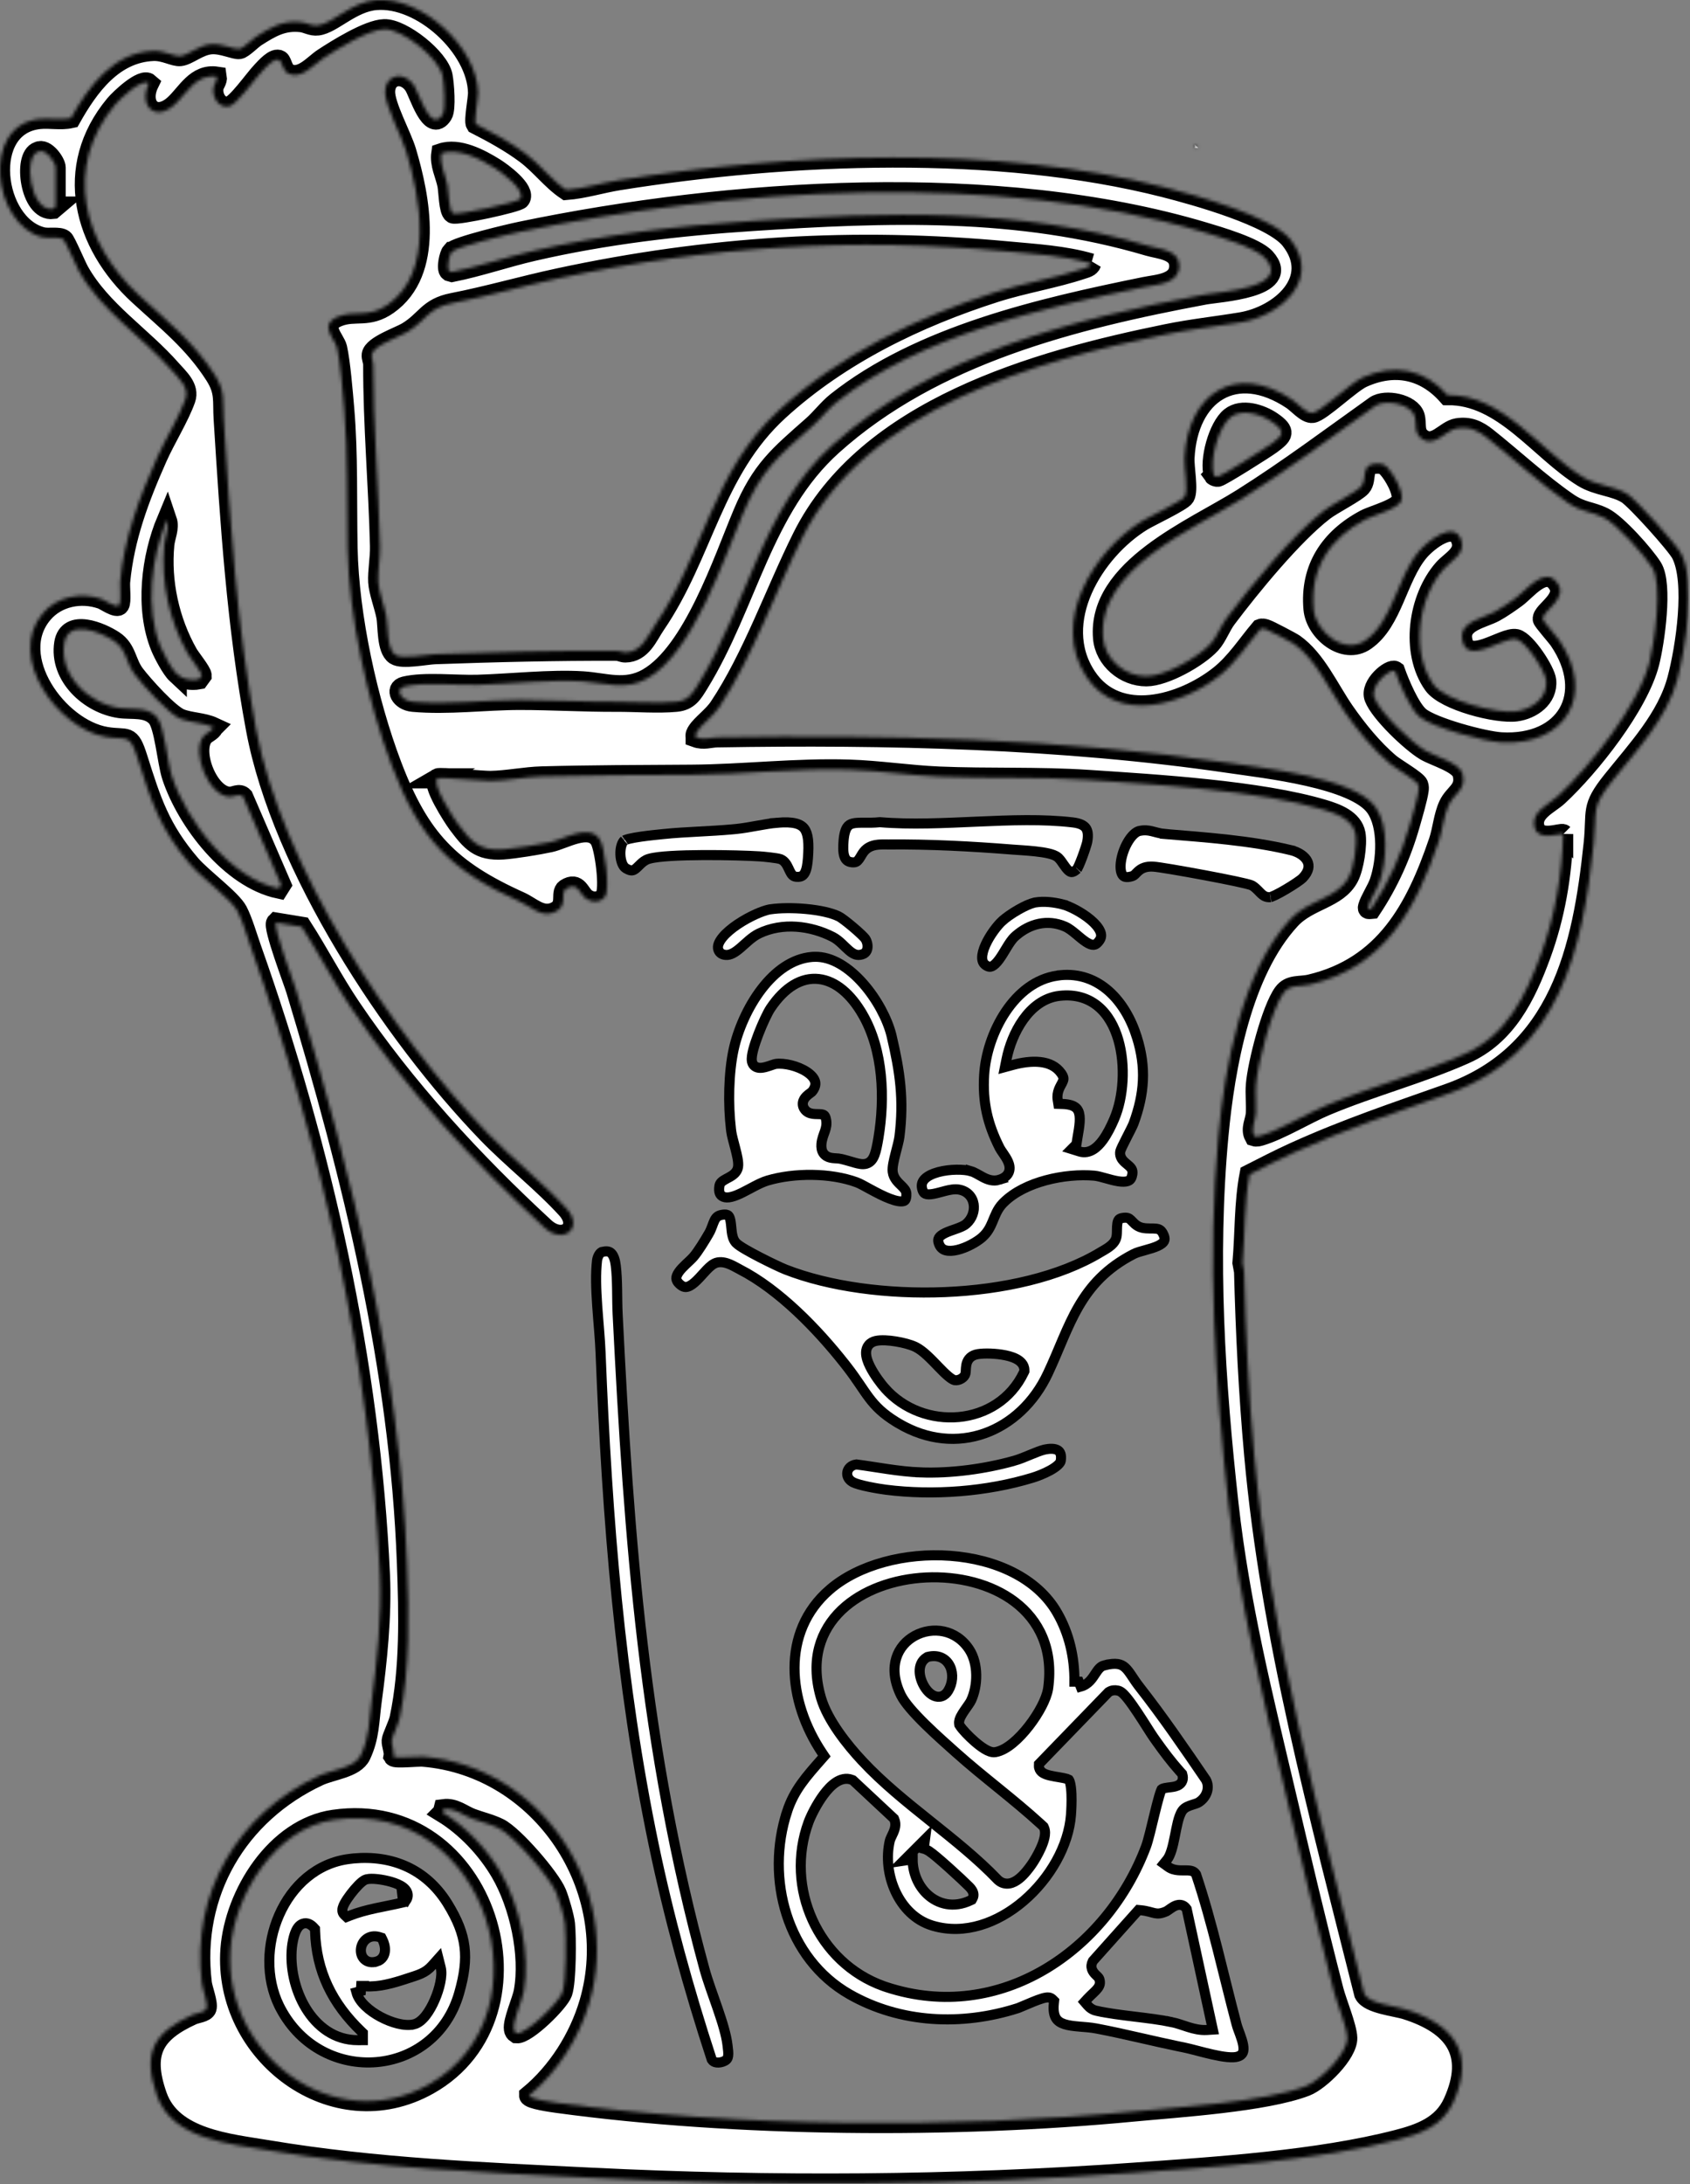 <svg width="504" height="651" viewBox="0 0 504 651" fill="none" xmlns="http://www.w3.org/2000/svg">
<rect x="0" y="0" width="504" height="651" fill="#808080" stroke="none"/>
<g clip-path="url(#clip0_2760_379)">
<mask id="path-1-inside-1_2760_379" fill="white">
<path d="M207.467 219.776C209.824 220.63 211.786 219.823 213.811 219.776C264.108 218.937 316.746 220.108 366.647 227.434C377.152 228.984 404.048 231.848 410.219 240.565C414.206 246.198 413.557 256.687 411.39 262.937C410.614 265.152 408.526 268.284 408.004 270.199C407.751 271.148 408.241 270.958 408.969 270.895C414.143 263.095 417.908 254.726 420.487 245.691C421.199 243.192 422.765 237.891 423.066 235.582C423.145 234.996 423.177 234.458 422.955 233.904C422.654 232.734 416.152 228.968 414.538 227.623C409.38 223.288 404.681 217.466 400.852 211.944C396.407 205.521 392.435 196.487 385.933 191.93C385.142 191.376 378.339 187.801 377.579 187.595C377.01 187.437 376.503 187.215 375.918 187.453C371.947 192.12 368.529 197.578 363.561 201.471C352.55 210.125 333.311 215.789 323.992 201.724C313.17 185.396 326.128 164.195 340.652 155.272C342.756 153.975 352.47 149.418 353.293 148.041C354.464 146.08 353.088 139.403 353.246 136.476C354.227 117.285 368.403 107.839 385.316 119.12C387.056 120.275 389.603 123.344 391.439 123.075C393.97 122.711 402.704 114.215 406.295 112.57C415.82 108.235 424.822 110.038 431.704 117.775C448.254 117.585 459.06 134.182 472.065 142.219C476.384 144.877 481.494 144.83 485.276 147.235C487.918 148.927 499.974 162.297 501.382 165.05C505.733 173.498 502.664 193.243 500.227 202.436C497.174 213.985 488.155 223.589 480.862 232.686C474.28 240.898 476.305 241.515 475.277 251.403C471.97 283.093 465.072 314.198 431.894 325.985C416.057 331.602 401.533 336.427 386.059 343.436C381.55 345.477 377.057 347.803 372.659 350.034C371.013 358.609 371.314 367.659 370.539 376.424L371.013 378.987C371.488 397.245 372.39 415.535 374.035 433.682C378.971 488.329 393.527 541.268 406.833 594.285C408.289 597.26 416.215 597.956 419.364 598.969C433.461 603.462 440.106 611.847 433.366 626.672C430.201 633.649 423.572 636.038 416.658 637.81C393.005 643.917 362.865 645.832 338.342 647.588C284.454 651.448 229.997 651.749 176.33 649.091C144.276 647.509 112.032 646.259 80.183 640.943C68.286 638.949 51.373 637.589 46.832 624.678C42.291 611.768 45.898 605.788 57.416 600.551C58.619 600.013 61.213 599.807 61.593 598.621C62.084 597.07 60.422 592.941 60.185 591.074C56.91 564.288 70.959 540.54 95.04 529.338C98.932 527.519 105.814 526.965 107.602 523.168C110.228 517.599 110.038 512.995 110.829 507.157C112.443 495.243 113.851 481.668 113.313 469.597C110.418 405.994 96.147 342.566 74.946 282.666C73.76 279.328 72.399 274.566 70.849 271.575C69.029 268.079 60.217 261.687 56.831 257.747C47.733 247.147 45.091 238.841 41.025 225.962C38.636 218.415 38.114 220.725 31.643 219.649C17.325 217.276 1.725 195.822 12.768 182.817C17.024 177.802 24.128 176.425 30.235 178.529C31.406 178.925 34.839 181.488 35.583 180.301C36.231 179.257 35.678 175.096 35.82 173.451C37.054 160.24 41.547 148.374 46.863 136.397C49.3 130.891 53.413 124.341 55.312 118.993C56.546 115.497 53.303 112.728 51.024 110.149C42.196 100.118 30.203 92.651 23.59 80.879C22.704 79.313 19.54 71.845 18.907 71.386C17.546 70.406 14.54 71.197 12.531 70.675C-2.088 66.941 -5.87 37.26 11.787 35.472C14.857 35.155 18.084 35.899 21.154 35.219C26.47 25.758 33.763 15.679 45.677 15.189C49.047 15.046 51.91 16.913 53.746 16.723C56.135 16.486 59.22 13.512 62.906 13.195C66.229 12.911 69.931 14.841 71.402 14.619C72.494 14.445 75.01 11.819 76.37 10.949C80.721 8.18 84.329 5.997 89.755 6.598C91.527 6.788 92.888 7.832 94.771 7.594C99.122 7.072 104.802 0.649 112.048 0.016C125.702 -1.171 142.283 14.034 142.567 27.609C142.599 29.396 141.302 36.01 141.903 36.975C146.918 39.538 152.298 42.481 156.807 45.867C161.316 49.252 164.401 53.619 168.863 56.625C174.147 56.214 179.305 54.568 184.494 53.73C235.234 45.613 297.238 43.098 347.313 55.834C356.299 58.128 379.399 64.488 384.873 71.434C394.255 83.332 381.788 94.122 370.111 96.068C362.485 97.334 355.571 98.03 347.835 99.612C308.962 107.523 258.428 121.746 239.284 160.161C231.262 176.251 224.38 195.965 214.476 210.789C212.656 213.526 209.302 215.852 207.957 217.941C207.562 218.558 207.325 218.937 207.467 219.728V219.776ZM130.559 231.99C128.375 233.256 135.242 243.825 136.476 245.47C140.447 250.77 142.82 253.665 150.003 253.191C153.532 252.954 160.509 251.799 164.053 251.039C168.261 250.153 175.697 245.375 178.846 250.169C180.333 252.431 182.073 265.326 180.365 267.351C178.909 269.076 176.599 269.091 174.811 267.873C172.786 266.481 172.422 262.684 168.815 264.915C166.853 266.133 169.685 270.167 165.224 271.955C161.347 273.506 158.357 270.215 155.161 268.791C134.103 259.33 125.148 250.042 116.826 228.145C109.58 209.049 104.042 183.592 103.647 163.357C103.378 149.655 103.805 135.448 102.65 121.825C102.238 117.047 101.511 108.061 100.53 103.694C99.928 101.036 94.787 96.733 100.989 94.328C105.909 92.413 109.849 94.913 115.687 90.799C129.562 81.006 125.29 58.951 121.145 45.107C119.753 40.44 114.674 31.327 114.848 27.181C115.054 22.055 120.639 21.106 123.518 25.52C124.974 27.767 128.423 39.775 131.967 34.175C133.043 32.497 132.426 24.872 131.983 22.609C130.97 17.34 119.958 8.544 114.595 8.702C109.833 8.829 100.53 14.651 96.4 17.356C93.6 19.192 89.929 23.78 86.053 21.96C84.36 21.169 84.107 18.48 83.427 17.989C81.924 16.913 79.092 20.267 78.079 21.312C75.975 23.479 70.501 31.358 68.238 31.738C65.169 32.244 63.254 28.953 63.666 26.169C63.84 25.014 64.884 24.112 64.662 22.846C58.397 21.897 55.708 27.878 52.021 31.216C46.12 36.563 41.263 31.279 44.411 24.872C42.402 23.068 35.599 29.65 34.301 31.216C18.733 49.949 24.824 72.668 41.373 87.92C49.79 95.672 57.764 101.922 64.077 111.795C67.257 116.762 66.355 119.468 66.704 124.863C68.65 155.905 70.627 186.788 76.37 217.466C84.044 258.364 116.731 308.075 145.415 337.772C152.661 345.272 162.075 352.66 168.989 360.27C174.179 365.998 168.04 371.124 162.36 365.887C141.033 346.205 120.86 324.34 104.548 300.165C99.327 292.428 95.04 284.074 89.993 276.243L82.382 274.993C81.259 276.116 87.525 292.523 88.316 295.133C105.165 350.714 119.231 407.671 121.367 466.116C121.92 481.067 122.316 497.3 119.199 512.061C118.788 514.039 116.873 517.741 116.81 518.801C116.731 520.067 117.649 521.997 117.364 523.516C117.791 524.212 124.531 523.469 126.145 523.595C161.537 526.475 185.728 563.054 175.745 596.975C172.644 607.496 166.22 617.622 157.803 624.584C157.803 625.659 164.876 626.609 166.22 626.799C219.539 634.061 284.327 634.488 337.788 629.393C351.426 628.096 377.326 626.482 389.445 621.815C393.67 620.185 401.913 612.069 401.786 607.417C401.691 604.142 398.669 596.943 397.704 593.257C392.609 573.559 387.911 553.609 383.243 533.8C376.487 505.179 369.637 477.681 366.378 448.396C362.359 412.133 359.97 375 363.356 338.532C365.27 317.916 370.317 289.643 384.857 273.964C390.3 268.11 398.827 267.921 402.229 261.465C403.748 258.586 404.824 251.719 404.238 248.524C403.447 244.236 398.432 242.432 394.73 241.325C375.665 235.629 344.829 233.81 324.609 232.465C309.579 231.468 294.928 232.101 280.04 231.468C271.148 231.088 262.177 229.68 253.254 229.395C237.401 228.889 221.817 230.819 206.17 230.914C190.522 231.009 176.394 231.025 161.569 231.421C156.68 231.547 151.127 232.686 146.317 232.765C144.055 232.813 131.208 231.579 130.511 231.99H130.559ZM16.597 61.577V49.933C16.597 48.445 13.559 44.079 11.392 45.202C6.867 46.563 8.971 63.159 15.774 62.289L16.613 61.577H16.597ZM131.603 45.693C131.113 48.968 132.774 51.989 133.423 55.122C133.802 56.957 133.818 62.843 135.084 63.618C136.144 64.267 154.433 60.327 155.114 59.315C156.933 56.657 149.497 51.293 147.567 50.091C143.216 47.37 136.745 43.952 131.603 45.693ZM134.688 75.105C134.008 75.848 133.043 80.136 134.024 80.848L134.799 81.069C142.963 79.44 150.842 76.687 158.943 74.82C180.381 69.868 202.483 67.289 224.412 65.865C264.266 63.254 303.63 61.783 342.535 73.317C345.699 74.25 351.695 74.456 351.679 79.281C351.679 84.613 345.145 84.756 341.301 85.547C310.623 91.796 274.502 100.008 249.52 119.832C246.989 121.841 244.837 124.736 242.401 126.888C232.227 135.875 227.054 139.988 221.548 153.12C215.678 167.106 206.628 194.446 193.133 202.167C186.519 205.948 180.539 203.511 173.783 203.084C164.132 202.483 152.313 203.828 142.425 204.113C135.97 204.303 126.619 203.195 120.655 204.619C117.68 205.331 119.421 208.843 123.139 209.176C133.581 210.125 144.624 208.622 155.035 208.622C164.622 208.622 174.4 209.223 183.893 209.176C189.43 209.144 196.329 209.698 201.66 209.176C205.363 208.827 206.565 206.66 208.369 203.733C222.94 180.08 227.307 151.491 248.223 132.71C278.458 105.545 320.195 95.119 359.258 87.809C363.403 87.034 385.253 85.847 377.358 76.987C374.446 73.728 363.403 70.516 358.862 69.156C297.301 50.834 217.624 56.087 155.224 69.061C151.997 69.725 136.239 73.443 134.704 75.105H134.688ZM325.432 78.538C317.268 76.165 308.851 75.722 300.418 74.931C254.868 70.675 211.422 73.317 166.568 82.952C155.936 85.23 145.637 88.236 134.957 90.325C127.521 91.78 127.141 95.562 121.367 99.011C119.057 100.387 111.225 103.045 110.861 105.735C110.735 106.621 111.304 107.649 111.304 108.646C111.257 126.414 112.902 144.988 113.329 162.819C113.408 166.315 112.617 170.397 112.791 173.451C112.95 176.299 114.627 180.665 115.212 183.719C115.75 186.535 115.291 193.481 117.902 195.205C119.958 196.566 127.031 195.079 129.768 194.984C147.646 194.351 165.936 193.892 183.94 193.971C184.779 193.971 185.633 194.493 186.488 194.477C191.392 194.43 193.196 189.478 195.427 186.203C209.872 165.113 212.561 140.336 232.291 122.316C250.517 105.672 273.49 94.565 296.826 87.113C305.196 84.439 314.768 82.889 322.805 80.183C323.755 79.867 325.068 79.598 325.447 78.522L325.432 78.538ZM466.179 248.634C465.641 248.096 458.933 251.007 457.683 246.752C456.275 242.037 461.987 239.743 464.676 237.243C474.28 228.335 488.614 210.204 491.857 197.594C493.424 191.487 495.908 174.194 492.743 169.163C490.354 165.366 482.191 156.205 478.283 154.259C474.375 152.313 471.796 152.74 467.54 149.813C459.487 144.292 451.101 136.508 443.412 130.401C440.707 128.249 438.175 127.078 434.568 127.648C430.961 128.217 427.86 133.644 423.889 130.67C421.547 128.898 422.575 126.271 421.911 124.056C420.803 120.401 413.193 118.883 410.14 120.955C396.992 130.321 384.113 139.988 370.444 148.595C355.904 157.756 327.204 169.385 328.96 190.174C329.498 196.598 335.51 201.613 341.886 201.581C347.392 201.565 357.359 195.933 361.077 191.867C362.928 189.842 364.036 186.614 365.729 184.368C372.912 174.811 385.585 159.322 394.84 152.218C397.356 150.288 404.381 146.744 405.9 145.051C407.956 142.757 405.457 138.201 410.741 138.201C412.276 138.201 412.972 138.485 413.953 139.593C415.677 141.507 418.557 146.459 417.971 149.022C417.386 151.585 409.665 153.516 407.102 154.861C396.691 160.398 390.616 169.353 391.723 181.551C392.341 188.307 400.884 195.316 407.197 190.902C415.361 185.206 416.674 172.043 423.161 164.338C425.708 161.3 433.983 154.686 435.85 161.284C436.957 165.208 432.654 167.17 430.486 169.638C422.892 178.276 420.598 194.367 427.496 204.034C430.929 208.843 446.434 212.799 452.146 212.039C456.781 211.422 461.607 208.1 461.116 202.863C460.847 200.015 455.025 191.123 452.161 190.49C448.349 189.652 437.194 198.86 436.039 190.411C435.343 185.254 442.226 184.304 445.77 182.374C447.747 181.298 450.342 179.495 452.177 178.15C455.168 175.966 460.484 168.926 464.17 173.419C468.189 178.324 459.851 182.073 460.088 184.542C460.151 185.111 464.186 189.636 464.993 190.823C476.036 207.071 466.923 222.355 447.716 221.263C442.558 220.978 427.274 216.865 423.398 213.685C420.503 211.311 417.307 203.622 416.041 200.031C414.728 199.081 408.431 204.192 409.871 207.973C411.579 212.435 420.803 221.2 425.012 223.715C427.955 225.487 435.454 227.434 436.198 230.74C437.289 235.534 433.698 236.357 432.005 239.996C430.502 243.255 430.217 247.353 429.078 250.739C422.211 270.927 413.003 288.156 390.758 293.425C387.657 294.168 384.683 293.314 382.721 296.02C379.161 300.972 375.064 317.078 374.541 323.28C374.304 326.064 374.684 329.055 374.526 331.871C374.399 334.149 372.864 336.427 374.083 338.674C374.763 338.896 375.412 338.674 376.06 338.484C381.883 336.728 389.556 331.997 395.457 329.529C408.874 323.897 423.778 319.957 436.799 314.167C449.266 308.629 454.978 296.921 459.471 284.691C463.727 273.11 465.815 260.943 466.179 248.603V248.634ZM361.979 141.713C362.122 141.919 362.881 142.14 363.15 142.108C364.083 142.045 377.342 133.66 379.051 132.394C382.61 129.752 383.67 128.692 379.272 125.686C376.029 123.471 370.365 121.651 366.979 124.357C363.356 127.252 360.603 137.22 361.995 141.697L361.979 141.713ZM52.717 200.869C54.505 202.531 56.942 202.926 59.299 202.483L60.138 201.328C60.138 200.3 56.783 196.202 55.992 194.81C50.486 185.064 47.939 173.419 48.999 162.328C49.237 159.908 50.581 157.408 49.759 154.987C45.091 166.141 43.224 181.346 47.892 192.8C48.73 194.857 51.167 199.445 52.717 200.885V200.869ZM63.682 216.754C60.612 215.33 56.783 215.425 53.793 214.238C50.36 212.862 42.639 204.239 40.187 201.012C37.529 197.499 37.813 193.576 33.985 191.013C30.156 188.449 20.347 184.32 19.16 191.725C17.61 201.455 26.659 209.777 35.709 211.058C39.348 211.565 43.889 210.568 46.737 213.701C49.062 216.248 49.854 227.133 51.278 231.436C55.723 244.805 68.729 261.766 83.11 264.851L83.838 263.696L72.526 237.528C71.371 236.309 69.836 237.528 68.507 237.496C62.115 237.29 57.021 224.079 60.612 219.539C61.482 218.447 63.065 218.083 63.666 216.77L63.682 216.754ZM132.03 540.255C138.976 544.495 145.225 551.125 149.323 558.149C154.924 567.753 158.199 582.609 156.205 593.558C155.699 596.374 152.899 602.418 153.263 604.807C153.358 605.392 153.532 605.724 154.038 606.057C157.06 606.31 166.711 596.769 167.708 593.922C168.894 590.536 168.894 577.357 168.483 573.417C168.261 571.36 166.774 566.266 165.967 564.288C164.069 559.668 153.215 547.153 148.848 544.954C146.317 543.688 143.311 543.008 140.653 542.011C137.995 541.015 135.59 538.784 132.299 539.227L132.046 540.239L132.03 540.255ZM99.501 542.407C82.193 544.891 69.931 564.699 68.729 580.995C66.45 612.195 99.533 637.257 127.822 621.356C164.844 600.535 145.415 535.809 99.501 542.407Z"/>
</mask>
<path d="M207.467 219.776C209.824 220.63 211.786 219.823 213.811 219.776C264.108 218.937 316.746 220.108 366.647 227.434C377.152 228.984 404.048 231.848 410.219 240.565C414.206 246.198 413.557 256.687 411.39 262.937C410.614 265.152 408.526 268.284 408.004 270.199C407.751 271.148 408.241 270.958 408.969 270.895C414.143 263.095 417.908 254.726 420.487 245.691C421.199 243.192 422.765 237.891 423.066 235.582C423.145 234.996 423.177 234.458 422.955 233.904C422.654 232.734 416.152 228.968 414.538 227.623C409.38 223.288 404.681 217.466 400.852 211.944C396.407 205.521 392.435 196.487 385.933 191.93C385.142 191.376 378.339 187.801 377.579 187.595C377.01 187.437 376.503 187.215 375.918 187.453C371.947 192.12 368.529 197.578 363.561 201.471C352.55 210.125 333.311 215.789 323.992 201.724C313.17 185.396 326.128 164.195 340.652 155.272C342.756 153.975 352.47 149.418 353.293 148.041C354.464 146.08 353.088 139.403 353.246 136.476C354.227 117.285 368.403 107.839 385.316 119.12C387.056 120.275 389.603 123.344 391.439 123.075C393.97 122.711 402.704 114.215 406.295 112.57C415.82 108.235 424.822 110.038 431.704 117.775C448.254 117.585 459.06 134.182 472.065 142.219C476.384 144.877 481.494 144.83 485.276 147.235C487.918 148.927 499.974 162.297 501.382 165.05C505.733 173.498 502.664 193.243 500.227 202.436C497.174 213.985 488.155 223.589 480.862 232.686C474.28 240.898 476.305 241.515 475.277 251.403C471.97 283.093 465.072 314.198 431.894 325.985C416.057 331.602 401.533 336.427 386.059 343.436C381.55 345.477 377.057 347.803 372.659 350.034C371.013 358.609 371.314 367.659 370.539 376.424L371.013 378.987C371.488 397.245 372.39 415.535 374.035 433.682C378.971 488.329 393.527 541.268 406.833 594.285C408.289 597.26 416.215 597.956 419.364 598.969C433.461 603.462 440.106 611.847 433.366 626.672C430.201 633.649 423.572 636.038 416.658 637.81C393.005 643.917 362.865 645.832 338.342 647.588C284.454 651.448 229.997 651.749 176.33 649.091C144.276 647.509 112.032 646.259 80.183 640.943C68.286 638.949 51.373 637.589 46.832 624.678C42.291 611.768 45.898 605.788 57.416 600.551C58.619 600.013 61.213 599.807 61.593 598.621C62.084 597.07 60.422 592.941 60.185 591.074C56.91 564.288 70.959 540.54 95.04 529.338C98.932 527.519 105.814 526.965 107.602 523.168C110.228 517.599 110.038 512.995 110.829 507.157C112.443 495.243 113.851 481.668 113.313 469.597C110.418 405.994 96.147 342.566 74.946 282.666C73.76 279.328 72.399 274.566 70.849 271.575C69.029 268.079 60.217 261.687 56.831 257.747C47.733 247.147 45.091 238.841 41.025 225.962C38.636 218.415 38.114 220.725 31.643 219.649C17.325 217.276 1.725 195.822 12.768 182.817C17.024 177.802 24.128 176.425 30.235 178.529C31.406 178.925 34.839 181.488 35.583 180.301C36.231 179.257 35.678 175.096 35.82 173.451C37.054 160.24 41.547 148.374 46.863 136.397C49.3 130.891 53.413 124.341 55.312 118.993C56.546 115.497 53.303 112.728 51.024 110.149C42.196 100.118 30.203 92.651 23.59 80.879C22.704 79.313 19.54 71.845 18.907 71.386C17.546 70.406 14.54 71.197 12.531 70.675C-2.088 66.941 -5.87 37.26 11.787 35.472C14.857 35.155 18.084 35.899 21.154 35.219C26.47 25.758 33.763 15.679 45.677 15.189C49.047 15.046 51.91 16.913 53.746 16.723C56.135 16.486 59.22 13.512 62.906 13.195C66.229 12.911 69.931 14.841 71.402 14.619C72.494 14.445 75.01 11.819 76.37 10.949C80.721 8.18 84.329 5.997 89.755 6.598C91.527 6.788 92.888 7.832 94.771 7.594C99.122 7.072 104.802 0.649 112.048 0.016C125.702 -1.171 142.283 14.034 142.567 27.609C142.599 29.396 141.302 36.01 141.903 36.975C146.918 39.538 152.298 42.481 156.807 45.867C161.316 49.252 164.401 53.619 168.863 56.625C174.147 56.214 179.305 54.568 184.494 53.73C235.234 45.613 297.238 43.098 347.313 55.834C356.299 58.128 379.399 64.488 384.873 71.434C394.255 83.332 381.788 94.122 370.111 96.068C362.485 97.334 355.571 98.03 347.835 99.612C308.962 107.523 258.428 121.746 239.284 160.161C231.262 176.251 224.38 195.965 214.476 210.789C212.656 213.526 209.302 215.852 207.957 217.941C207.562 218.558 207.325 218.937 207.467 219.728V219.776ZM130.559 231.99C128.375 233.256 135.242 243.825 136.476 245.47C140.447 250.77 142.82 253.665 150.003 253.191C153.532 252.954 160.509 251.799 164.053 251.039C168.261 250.153 175.697 245.375 178.846 250.169C180.333 252.431 182.073 265.326 180.365 267.351C178.909 269.076 176.599 269.091 174.811 267.873C172.786 266.481 172.422 262.684 168.815 264.915C166.853 266.133 169.685 270.167 165.224 271.955C161.347 273.506 158.357 270.215 155.161 268.791C134.103 259.33 125.148 250.042 116.826 228.145C109.58 209.049 104.042 183.592 103.647 163.357C103.378 149.655 103.805 135.448 102.65 121.825C102.238 117.047 101.511 108.061 100.53 103.694C99.928 101.036 94.787 96.733 100.989 94.328C105.909 92.413 109.849 94.913 115.687 90.799C129.562 81.006 125.29 58.951 121.145 45.107C119.753 40.44 114.674 31.327 114.848 27.181C115.054 22.055 120.639 21.106 123.518 25.52C124.974 27.767 128.423 39.775 131.967 34.175C133.043 32.497 132.426 24.872 131.983 22.609C130.97 17.34 119.958 8.544 114.595 8.702C109.833 8.829 100.53 14.651 96.4 17.356C93.6 19.192 89.929 23.78 86.053 21.96C84.36 21.169 84.107 18.48 83.427 17.989C81.924 16.913 79.092 20.267 78.079 21.312C75.975 23.479 70.501 31.358 68.238 31.738C65.169 32.244 63.254 28.953 63.666 26.169C63.84 25.014 64.884 24.112 64.662 22.846C58.397 21.897 55.708 27.878 52.021 31.216C46.12 36.563 41.263 31.279 44.411 24.872C42.402 23.068 35.599 29.65 34.301 31.216C18.733 49.949 24.824 72.668 41.373 87.92C49.79 95.672 57.764 101.922 64.077 111.795C67.257 116.762 66.355 119.468 66.704 124.863C68.65 155.905 70.627 186.788 76.37 217.466C84.044 258.364 116.731 308.075 145.415 337.772C152.661 345.272 162.075 352.66 168.989 360.27C174.179 365.998 168.04 371.124 162.36 365.887C141.033 346.205 120.86 324.34 104.548 300.165C99.327 292.428 95.04 284.074 89.993 276.243L82.382 274.993C81.259 276.116 87.525 292.523 88.316 295.133C105.165 350.714 119.231 407.671 121.367 466.116C121.92 481.067 122.316 497.3 119.199 512.061C118.788 514.039 116.873 517.741 116.81 518.801C116.731 520.067 117.649 521.997 117.364 523.516C117.791 524.212 124.531 523.469 126.145 523.595C161.537 526.475 185.728 563.054 175.745 596.975C172.644 607.496 166.22 617.622 157.803 624.584C157.803 625.659 164.876 626.609 166.22 626.799C219.539 634.061 284.327 634.488 337.788 629.393C351.426 628.096 377.326 626.482 389.445 621.815C393.67 620.185 401.913 612.069 401.786 607.417C401.691 604.142 398.669 596.943 397.704 593.257C392.609 573.559 387.911 553.609 383.243 533.8C376.487 505.179 369.637 477.681 366.378 448.396C362.359 412.133 359.97 375 363.356 338.532C365.27 317.916 370.317 289.643 384.857 273.964C390.3 268.11 398.827 267.921 402.229 261.465C403.748 258.586 404.824 251.719 404.238 248.524C403.447 244.236 398.432 242.432 394.73 241.325C375.665 235.629 344.829 233.81 324.609 232.465C309.579 231.468 294.928 232.101 280.04 231.468C271.148 231.088 262.177 229.68 253.254 229.395C237.401 228.889 221.817 230.819 206.17 230.914C190.522 231.009 176.394 231.025 161.569 231.421C156.68 231.547 151.127 232.686 146.317 232.765C144.055 232.813 131.208 231.579 130.511 231.99H130.559ZM16.597 61.577V49.933C16.597 48.445 13.559 44.079 11.392 45.202C6.867 46.563 8.971 63.159 15.774 62.289L16.613 61.577H16.597ZM131.603 45.693C131.113 48.968 132.774 51.989 133.423 55.122C133.802 56.957 133.818 62.843 135.084 63.618C136.144 64.267 154.433 60.327 155.114 59.315C156.933 56.657 149.497 51.293 147.567 50.091C143.216 47.37 136.745 43.952 131.603 45.693ZM134.688 75.105C134.008 75.848 133.043 80.136 134.024 80.848L134.799 81.069C142.963 79.44 150.842 76.687 158.943 74.82C180.381 69.868 202.483 67.289 224.412 65.865C264.266 63.254 303.63 61.783 342.535 73.317C345.699 74.25 351.695 74.456 351.679 79.281C351.679 84.613 345.145 84.756 341.301 85.547C310.623 91.796 274.502 100.008 249.52 119.832C246.989 121.841 244.837 124.736 242.401 126.888C232.227 135.875 227.054 139.988 221.548 153.12C215.678 167.106 206.628 194.446 193.133 202.167C186.519 205.948 180.539 203.511 173.783 203.084C164.132 202.483 152.313 203.828 142.425 204.113C135.97 204.303 126.619 203.195 120.655 204.619C117.68 205.331 119.421 208.843 123.139 209.176C133.581 210.125 144.624 208.622 155.035 208.622C164.622 208.622 174.4 209.223 183.893 209.176C189.43 209.144 196.329 209.698 201.66 209.176C205.363 208.827 206.565 206.66 208.369 203.733C222.94 180.08 227.307 151.491 248.223 132.71C278.458 105.545 320.195 95.119 359.258 87.809C363.403 87.034 385.253 85.847 377.358 76.987C374.446 73.728 363.403 70.516 358.862 69.156C297.301 50.834 217.624 56.087 155.224 69.061C151.997 69.725 136.239 73.443 134.704 75.105H134.688ZM325.432 78.538C317.268 76.165 308.851 75.722 300.418 74.931C254.868 70.675 211.422 73.317 166.568 82.952C155.936 85.23 145.637 88.236 134.957 90.325C127.521 91.78 127.141 95.562 121.367 99.011C119.057 100.387 111.225 103.045 110.861 105.735C110.735 106.621 111.304 107.649 111.304 108.646C111.257 126.414 112.902 144.988 113.329 162.819C113.408 166.315 112.617 170.397 112.791 173.451C112.95 176.299 114.627 180.665 115.212 183.719C115.75 186.535 115.291 193.481 117.902 195.205C119.958 196.566 127.031 195.079 129.768 194.984C147.646 194.351 165.936 193.892 183.94 193.971C184.779 193.971 185.633 194.493 186.488 194.477C191.392 194.43 193.196 189.478 195.427 186.203C209.872 165.113 212.561 140.336 232.291 122.316C250.517 105.672 273.49 94.565 296.826 87.113C305.196 84.439 314.768 82.889 322.805 80.183C323.755 79.867 325.068 79.598 325.447 78.522L325.432 78.538ZM466.179 248.634C465.641 248.096 458.933 251.007 457.683 246.752C456.275 242.037 461.987 239.743 464.676 237.243C474.28 228.335 488.614 210.204 491.857 197.594C493.424 191.487 495.908 174.194 492.743 169.163C490.354 165.366 482.191 156.205 478.283 154.259C474.375 152.313 471.796 152.74 467.54 149.813C459.487 144.292 451.101 136.508 443.412 130.401C440.707 128.249 438.175 127.078 434.568 127.648C430.961 128.217 427.86 133.644 423.889 130.67C421.547 128.898 422.575 126.271 421.911 124.056C420.803 120.401 413.193 118.883 410.14 120.955C396.992 130.321 384.113 139.988 370.444 148.595C355.904 157.756 327.204 169.385 328.96 190.174C329.498 196.598 335.51 201.613 341.886 201.581C347.392 201.565 357.359 195.933 361.077 191.867C362.928 189.842 364.036 186.614 365.729 184.368C372.912 174.811 385.585 159.322 394.84 152.218C397.356 150.288 404.381 146.744 405.9 145.051C407.956 142.757 405.457 138.201 410.741 138.201C412.276 138.201 412.972 138.485 413.953 139.593C415.677 141.507 418.557 146.459 417.971 149.022C417.386 151.585 409.665 153.516 407.102 154.861C396.691 160.398 390.616 169.353 391.723 181.551C392.341 188.307 400.884 195.316 407.197 190.902C415.361 185.206 416.674 172.043 423.161 164.338C425.708 161.3 433.983 154.686 435.85 161.284C436.957 165.208 432.654 167.17 430.486 169.638C422.892 178.276 420.598 194.367 427.496 204.034C430.929 208.843 446.434 212.799 452.146 212.039C456.781 211.422 461.607 208.1 461.116 202.863C460.847 200.015 455.025 191.123 452.161 190.49C448.349 189.652 437.194 198.86 436.039 190.411C435.343 185.254 442.226 184.304 445.77 182.374C447.747 181.298 450.342 179.495 452.177 178.15C455.168 175.966 460.484 168.926 464.17 173.419C468.189 178.324 459.851 182.073 460.088 184.542C460.151 185.111 464.186 189.636 464.993 190.823C476.036 207.071 466.923 222.355 447.716 221.263C442.558 220.978 427.274 216.865 423.398 213.685C420.503 211.311 417.307 203.622 416.041 200.031C414.728 199.081 408.431 204.192 409.871 207.973C411.579 212.435 420.803 221.2 425.012 223.715C427.955 225.487 435.454 227.434 436.198 230.74C437.289 235.534 433.698 236.357 432.005 239.996C430.502 243.255 430.217 247.353 429.078 250.739C422.211 270.927 413.003 288.156 390.758 293.425C387.657 294.168 384.683 293.314 382.721 296.02C379.161 300.972 375.064 317.078 374.541 323.28C374.304 326.064 374.684 329.055 374.526 331.871C374.399 334.149 372.864 336.427 374.083 338.674C374.763 338.896 375.412 338.674 376.06 338.484C381.883 336.728 389.556 331.997 395.457 329.529C408.874 323.897 423.778 319.957 436.799 314.167C449.266 308.629 454.978 296.921 459.471 284.691C463.727 273.11 465.815 260.943 466.179 248.603V248.634ZM361.979 141.713C362.122 141.919 362.881 142.14 363.15 142.108C364.083 142.045 377.342 133.66 379.051 132.394C382.61 129.752 383.67 128.692 379.272 125.686C376.029 123.471 370.365 121.651 366.979 124.357C363.356 127.252 360.603 137.22 361.995 141.697L361.979 141.713ZM52.717 200.869C54.505 202.531 56.942 202.926 59.299 202.483L60.138 201.328C60.138 200.3 56.783 196.202 55.992 194.81C50.486 185.064 47.939 173.419 48.999 162.328C49.237 159.908 50.581 157.408 49.759 154.987C45.091 166.141 43.224 181.346 47.892 192.8C48.73 194.857 51.167 199.445 52.717 200.885V200.869ZM63.682 216.754C60.612 215.33 56.783 215.425 53.793 214.238C50.36 212.862 42.639 204.239 40.187 201.012C37.529 197.499 37.813 193.576 33.985 191.013C30.156 188.449 20.347 184.32 19.16 191.725C17.61 201.455 26.659 209.777 35.709 211.058C39.348 211.565 43.889 210.568 46.737 213.701C49.062 216.248 49.854 227.133 51.278 231.436C55.723 244.805 68.729 261.766 83.11 264.851L83.838 263.696L72.526 237.528C71.371 236.309 69.836 237.528 68.507 237.496C62.115 237.29 57.021 224.079 60.612 219.539C61.482 218.447 63.065 218.083 63.666 216.77L63.682 216.754ZM132.03 540.255C138.976 544.495 145.225 551.125 149.323 558.149C154.924 567.753 158.199 582.609 156.205 593.558C155.699 596.374 152.899 602.418 153.263 604.807C153.358 605.392 153.532 605.724 154.038 606.057C157.06 606.31 166.711 596.769 167.708 593.922C168.894 590.536 168.894 577.357 168.483 573.417C168.261 571.36 166.774 566.266 165.967 564.288C164.069 559.668 153.215 547.153 148.848 544.954C146.317 543.688 143.311 543.008 140.653 542.011C137.995 541.015 135.59 538.784 132.299 539.227L132.046 540.239L132.03 540.255ZM99.501 542.407C82.193 544.891 69.931 564.699 68.729 580.995C66.45 612.195 99.533 637.257 127.822 621.356C164.844 600.535 145.415 535.809 99.501 542.407Z" fill="white" stroke="black" stroke-width="6" mask="url(#path-1-inside-1_2760_379)"/>
<mask id="path-2-inside-2_2760_379" fill="white">
<path d="M357.328 44.094H356.315L356.331 43.098L357.328 44.094Z"/>
</mask>
<path d="M357.328 44.094H356.315L356.331 43.098L357.328 44.094Z" fill="white"/>
<path d="M357.328 44.094V47.094H364.57L359.449 41.973L357.328 44.094ZM356.315 44.094L353.315 44.047L353.267 47.094H356.315V44.094ZM356.331 43.098L358.452 40.976L353.443 35.968L353.331 43.05L356.331 43.098ZM357.328 44.094V41.094H356.315V44.094V47.094H357.328V44.094ZM356.315 44.094L359.315 44.142L359.33 43.145L356.331 43.098L353.331 43.05L353.315 44.047L356.315 44.094ZM356.331 43.098L354.209 45.219L355.206 46.216L357.328 44.094L359.449 41.973L358.452 40.976L356.331 43.098Z" fill="black" mask="url(#path-2-inside-2_2760_379)"/>
<path d="M247.447 473.786C256.061 466.354 270.003 462.732 283.429 463.732C296.861 464.732 309.323 470.313 315.302 480.738V480.739C318.87 486.948 320.481 494.036 320.419 501.242L321.726 501.253L322.288 502.717C324.631 502.069 325.783 500.183 326.617 498.918C327.538 497.52 328.167 496.682 329.335 496.378L329.336 496.379C331.154 495.907 332.425 495.837 333.355 495.982C334.248 496.12 334.904 496.468 335.496 496.989C336.124 497.542 336.689 498.296 337.369 499.302C338.022 500.268 338.784 501.469 339.724 502.67V502.671C346.741 511.618 353.216 521.075 359.671 530.545C360.869 532.857 359.888 535.672 357.499 537.204C357.034 537.497 356.372 537.676 355.372 538.002C354.93 538.146 354.422 538.323 353.959 538.56C353.503 538.793 352.967 539.145 352.582 539.703L352.576 539.71C351.945 540.635 351.542 541.922 351.229 543.18C350.908 544.472 350.631 545.97 350.348 547.393C350.059 548.847 349.758 550.253 349.376 551.484C348.989 552.735 348.558 553.67 348.078 554.262L347.08 555.493L348.364 556.422C349.317 557.111 350.358 557.351 351.288 557.44C352.15 557.522 353.149 557.481 353.821 557.49C354.586 557.499 355.15 557.561 355.609 557.74C355.987 557.887 356.352 558.138 356.692 558.659C361.575 573.197 364.79 588.376 368.788 603.416V603.417C369.016 604.284 369.458 605.401 369.825 606.407C370.215 607.48 370.567 608.545 370.74 609.531C370.915 610.532 370.871 611.276 370.65 611.794C370.463 612.233 370.071 612.696 369.063 613.01C368.426 613.209 367.422 613.262 366.07 613.136C364.751 613.013 363.246 612.737 361.684 612.389C360.126 612.042 358.55 611.631 357.085 611.25C355.64 610.874 354.273 610.518 353.197 610.298L353.193 610.297L351.561 609.964C347.753 609.174 343.944 608.3 340.116 607.43C335.748 606.437 331.357 605.451 326.961 604.615H326.96C325.297 604.299 323.47 604.187 321.852 604.048C320.171 603.904 318.689 603.729 317.46 603.333C316.261 602.947 315.435 602.391 314.918 601.564C314.392 600.719 314.045 599.364 314.282 597.1L314.356 596.388L313.851 595.883C313.481 595.513 313.043 595.412 312.809 595.378C312.552 595.341 312.308 595.354 312.118 595.374C311.733 595.415 311.306 595.52 310.9 595.639C310.072 595.881 309.059 596.265 308.073 596.664C307.079 597.066 306.062 597.504 305.227 597.86C304.569 598.14 304.066 598.352 303.746 598.476L303.489 598.569C286.859 603.89 268.478 603.088 253.288 594.392C234.741 583.772 228.163 559.998 234.729 539.947L234.728 539.946C236.848 533.496 240.445 529.538 245.062 524.284L245.824 523.418L245.181 522.459C234.9 507.123 232.749 486.461 247.446 473.786H247.447ZM353.582 568.587C352.993 567.911 352.197 567.689 351.448 567.777C350.778 567.855 350.175 568.17 349.751 568.425C349.308 568.692 348.856 569.023 348.525 569.257C348.234 569.463 348.042 569.589 347.917 569.66L347.809 569.714C346.138 570.436 345.261 570.414 344.439 570.255C343.926 570.156 343.483 570.015 342.753 569.826C342.068 569.649 341.264 569.469 340.27 569.376L339.516 569.306L339.012 569.869L326.07 584.33L325.94 584.476L325.851 584.65C325.464 585.409 325.39 586.195 325.642 586.946C325.865 587.608 326.3 588.105 326.614 588.432C326.778 588.603 326.955 588.772 327.096 588.909C327.247 589.056 327.373 589.181 327.484 589.303C327.711 589.552 327.8 589.708 327.834 589.815C328.053 590.498 328.057 591 327.976 591.394C327.893 591.798 327.699 592.192 327.373 592.625C327.036 593.071 326.597 593.511 326.054 594.026C325.538 594.515 324.91 595.088 324.341 595.708L323.441 596.691L324.311 597.7C324.973 598.469 325.88 599.105 327.002 599.344V599.343C330.477 600.112 334.388 600.594 338.247 601.063C342.142 601.536 345.991 601.996 349.46 602.716V602.715C351.107 603.06 352.585 603.637 354.36 604.19C356.058 604.719 357.925 605.182 359.954 605.054L361.695 604.944L361.325 603.239L353.968 569.318L353.898 568.993L353.697 568.729L353.582 568.587ZM333.257 503.878C332.497 503.727 331.612 503.75 330.746 504.276L330.58 504.376L330.445 504.516L310.257 525.368L309.851 525.787L309.835 526.371C309.815 527.124 310.172 527.702 310.578 528.082C310.952 528.433 311.408 528.661 311.802 528.819C312.595 529.135 313.603 529.34 314.522 529.504C315.515 529.681 316.408 529.812 317.248 529.984C318.094 530.157 318.555 530.317 318.735 530.424C318.752 530.445 318.797 530.502 318.857 530.623C318.961 530.832 319.069 531.143 319.167 531.566C319.365 532.412 319.479 533.515 319.531 534.723C319.634 537.124 319.481 539.689 319.395 540.905C318.718 550.086 313.151 559.882 305.234 566.625C297.445 573.259 287.653 576.721 278.348 574.031L277.906 573.899C272.992 572.373 269.277 568.585 267.069 563.852C264.858 559.113 264.218 553.545 265.361 548.672C265.427 548.394 265.56 548.061 265.761 547.628C265.935 547.254 266.215 546.695 266.419 546.223C266.833 545.268 267.337 543.833 266.728 542.357L266.604 542.055L266.365 541.832L254.546 530.805L254.341 530.614L254.081 530.509C252.329 529.807 250.631 530.36 249.271 531.259C247.918 532.153 246.678 533.521 245.617 534.95C243.485 537.821 241.788 541.337 241.121 543.135L241.12 543.139C233.96 562.594 243.95 585.026 263.511 591.99L264.45 592.31C298.311 603.352 330.164 581.279 341.771 550.37C342.446 548.574 343.423 544.332 344.335 540.597C344.802 538.685 345.26 536.871 345.669 535.465C345.875 534.761 346.061 534.186 346.222 533.766C346.297 533.57 346.36 533.427 346.409 533.329C346.526 533.222 346.794 533.078 347.359 532.955C347.964 532.824 348.569 532.778 349.343 532.674C349.971 532.59 350.909 532.45 351.623 531.984C352.034 531.715 352.427 531.304 352.626 530.712C352.82 530.139 352.775 529.563 352.636 529.054L352.541 528.704L352.295 528.437L351.733 527.815C349.313 525.101 347.1 522.164 344.964 519.168L343.984 517.781C343.18 516.636 341.332 513.6 339.285 510.521C338.293 509.03 337.275 507.563 336.381 506.428C335.936 505.863 335.498 505.35 335.092 504.949C334.889 504.749 334.672 504.556 334.449 504.393C334.24 504.241 333.944 504.055 333.584 503.955L333.576 503.952L333.257 503.878ZM272.73 551.362L272.713 551.377L269.495 554.597L272.175 554.194C272.177 558.266 273.837 562.095 276.566 564.633C279.787 567.628 284.463 568.776 289.382 566.451L289.81 566.249L290.043 565.839C290.653 564.772 290.095 563.738 289.866 563.368C289.643 563.01 289.366 562.694 289.159 562.477L288.98 562.294C287.989 561.296 285.483 558.943 282.999 556.709C281.751 555.588 280.496 554.486 279.429 553.591C278.529 552.836 277.685 552.161 277.083 551.768L276.84 551.616C276.422 551.371 275.984 551.156 275.488 551.024L275.855 548.236L272.73 551.362ZM302.649 477.459C295.52 472.044 285.673 469.723 276.152 470.187C266.634 470.65 257.193 473.907 250.911 479.951C244.643 485.981 241.653 494.668 244.719 505.619L244.87 506.143C246.828 512.772 252.698 520.126 257.172 524.903V524.904C263.176 531.341 270.312 537.075 277.386 542.73C284.493 548.411 291.538 554.012 297.532 560.263L297.564 560.298L297.599 560.33C298.619 561.267 299.813 561.581 301.001 561.391C302.102 561.215 303.086 560.627 303.887 559.994C305.491 558.727 306.864 556.862 307.624 555.786C308.338 554.774 309.528 552.82 310.421 550.826C310.868 549.831 311.265 548.771 311.481 547.782C311.683 546.857 311.796 545.7 311.332 544.712L311.208 544.448L310.993 544.249L310.202 543.522C306.23 539.897 302.068 536.488 297.925 533.12C293.496 529.519 289.092 525.969 284.901 522.209C282.654 520.193 279.157 517.123 275.912 513.933C272.612 510.689 269.78 507.515 268.7 505.297L268.698 505.294L268.502 504.885C266.541 500.682 266.401 497.079 267.283 494.227C268.196 491.27 270.252 488.97 272.843 487.561C278.052 484.728 285.197 485.574 289.153 491.792C290.432 493.812 291.086 496.454 291.132 499.212C291.178 501.967 290.614 504.723 289.583 506.913L289.583 506.915C289.464 507.169 289.217 507.56 288.846 508.099C288.55 508.53 288.014 509.28 287.662 509.795C287.261 510.381 286.849 511.016 286.546 511.613C286.394 511.912 286.251 512.238 286.153 512.571C286.059 512.889 285.976 513.31 286.037 513.764L286.081 514.088L286.254 514.365C286.967 515.496 288.85 517.501 290.748 519.141C291.713 519.975 292.747 520.773 293.711 521.346C294.193 521.632 294.694 521.886 295.188 522.055C295.66 522.217 296.258 522.347 296.875 522.24C298.641 521.937 300.437 520.854 302.072 519.505C303.738 518.13 305.381 516.359 306.849 514.469C308.319 512.576 309.639 510.529 310.646 508.584C311.578 506.783 312.287 504.981 312.552 503.425L312.599 503.117C314.171 491.499 309.857 482.935 302.649 477.459ZM280.897 494.156C279.717 493.577 278.321 493.465 276.806 493.833L276.593 493.885L276.404 493.995C274.774 494.948 274.252 496.622 274.269 498.138C274.286 499.635 274.807 501.199 275.533 502.471C276.238 503.707 277.288 504.934 278.571 505.47C279.251 505.754 280.062 505.866 280.886 505.58C281.702 505.297 282.325 504.695 282.778 503.948L282.779 503.946C284.108 501.746 284.337 498.96 283.38 496.806C282.891 495.705 282.071 494.733 280.897 494.156Z" fill="white" stroke="black" stroke-width="3"/>
<path d="M215.218 362.107C216.537 361.853 217.005 362.132 217.192 362.3C217.462 362.541 217.705 363.038 217.873 364.003C217.953 364.459 218.006 364.955 218.058 365.495C218.107 366.016 218.156 366.6 218.229 367.147C218.354 368.097 218.585 369.354 219.351 370.283L219.511 370.464C219.815 370.784 220.253 371.108 220.691 371.404C221.156 371.718 221.718 372.065 222.338 372.427C223.579 373.152 225.106 373.971 226.648 374.766C229.715 376.345 232.956 377.878 234.257 378.39L234.26 378.391C247.269 383.477 264.697 385.835 281.841 385.123C298.972 384.411 316.031 380.623 328.233 373.229C328.783 372.898 329.863 372.321 330.74 371.679C331.584 371.061 332.701 370.071 332.966 368.664L332.967 368.656L332.968 368.649C333.089 367.97 333.093 367.179 333.104 366.54C333.115 365.84 333.131 365.226 333.221 364.676C333.31 364.13 333.455 363.779 333.632 363.554C333.78 363.365 334.029 363.162 334.575 363.057L334.581 363.056C335.475 362.88 336.005 362.94 336.334 363.04C336.655 363.138 336.915 363.312 337.225 363.604C337.391 363.76 337.546 363.925 337.75 364.139C337.941 364.339 338.172 364.578 338.433 364.808C338.977 365.287 339.677 365.748 340.648 365.96C341.464 366.138 342.267 366.16 342.941 366.164C343.665 366.169 344.205 366.157 344.731 366.215C345.226 366.269 345.587 366.378 345.883 366.56C346.167 366.735 346.489 367.039 346.807 367.644L346.808 367.645C347.478 368.921 347.341 369.573 347.15 369.938C346.9 370.418 346.295 370.921 345.2 371.413C344.135 371.892 342.861 372.253 341.562 372.612C340.353 372.946 338.99 373.308 338.05 373.793L338.049 373.794C321.756 382.211 319.143 395.241 312.509 409.359L312.508 409.36C304.271 426.93 285.269 434.474 268.003 424.274L268.002 424.273L267.221 423.803C259.377 418.967 258.548 415.05 252.684 407.48L251.907 406.486C243.777 396.172 232.387 384.397 220.635 378.364H220.634C219.944 378.009 218.831 377.352 217.821 376.912C216.769 376.454 215.451 376.044 214.071 376.273C213.345 376.394 212.716 376.77 212.217 377.146C211.703 377.534 211.201 378.02 210.728 378.513C210.254 379.007 209.758 379.562 209.282 380.087C208.796 380.623 208.314 381.145 207.825 381.624C206.816 382.613 205.925 383.268 205.125 383.511C204.47 383.71 203.774 383.67 202.879 382.918L202.876 382.915C201.924 382.118 201.718 381.489 201.702 381.047C201.684 380.539 201.903 379.911 202.451 379.131C202.993 378.359 203.745 377.593 204.554 376.826C205.304 376.114 206.196 375.321 206.776 374.657C208.232 372.995 210.293 369.563 211.364 367.731L211.365 367.732C211.804 366.998 212.105 366.229 212.353 365.565C212.615 364.862 212.807 364.31 213.057 363.799C213.295 363.312 213.542 362.963 213.842 362.706C214.114 362.473 214.494 362.26 215.09 362.131L215.218 362.107ZM267.198 399.841C265.095 399.499 262.747 399.329 261.163 399.69C260.327 399.878 259.582 400.268 259.048 400.922C258.516 401.573 258.313 402.34 258.285 403.062C258.232 404.428 258.791 405.931 259.43 407.227C260.742 409.89 262.879 412.62 263.801 413.674H263.802C275.216 426.726 297.606 425.343 305.349 409.026L305.495 408.718L305.493 408.376C305.485 406.644 304.172 405.589 303.021 405.002C301.811 404.385 300.269 404.002 298.772 403.769C297.253 403.532 295.669 403.432 294.311 403.435C292.999 403.437 291.744 403.534 290.953 403.762C290.113 404.004 289.439 404.437 288.955 405.055C288.487 405.652 288.279 406.316 288.173 406.884C288.07 407.436 288.046 408.008 288.023 408.427C287.998 408.898 287.974 409.203 287.917 409.438L287.915 409.446C287.792 409.969 287.38 410.516 286.721 410.918C286.061 411.32 285.318 411.473 284.738 411.38L284.729 411.378L284.581 411.345C284.206 411.235 283.618 410.9 282.784 410.202C281.88 409.445 280.889 408.441 279.811 407.325C278.754 406.233 277.618 405.04 276.489 404.004C275.441 403.042 274.313 402.134 273.161 401.542L272.931 401.428C271.549 400.77 269.333 400.188 267.198 399.841Z" fill="white" stroke="black" stroke-width="3"/>
<path d="M316.158 290.675C327.736 289.514 335.672 298.312 339.061 309.201L339.062 309.202C341.862 318.179 341.329 325.954 338.075 334.829C337.806 335.552 336.898 337.313 335.962 339.143C335.513 340.022 335.07 340.894 334.736 341.596C334.57 341.945 334.421 342.272 334.309 342.546C334.254 342.682 334.2 342.824 334.157 342.959C334.122 343.067 334.06 343.278 334.044 343.515V343.521C333.972 344.73 334.594 345.587 335.147 346.151C335.42 346.43 335.724 346.686 335.984 346.901C336.261 347.132 336.498 347.325 336.728 347.535C337.179 347.948 337.467 348.312 337.616 348.722C337.755 349.106 337.83 349.689 337.551 350.639C337.3 351.492 336.864 351.849 336.31 352.04C335.642 352.269 334.691 352.283 333.473 352.091C332.278 351.902 331.012 351.55 329.766 351.2C328.596 350.872 327.326 350.509 326.338 350.423H326.339C322.049 350.043 316.825 350.476 311.905 351.799C307.156 353.075 302.536 355.221 299.324 358.415L299.017 358.728C297.417 360.402 296.706 362.47 296.003 364.139C295.322 365.758 294.571 367.27 293.054 368.658L292.741 368.935C291.255 370.192 288.329 371.871 285.55 372.544C284.164 372.88 282.958 372.929 282.038 372.676C281.191 372.443 280.529 371.946 280.105 370.959C279.638 369.871 279.791 369.3 280.008 368.936C280.292 368.46 280.898 367.982 281.901 367.503C282.891 367.03 284.004 366.669 285.152 366.261C285.702 366.065 286.265 365.855 286.769 365.624C287.26 365.399 287.787 365.114 288.217 364.731C289.915 363.227 290.687 360.98 290.373 358.944C290.044 356.817 288.522 354.966 285.891 354.549H285.892C284.634 354.349 283.219 354.642 282.017 354.942C280.687 355.275 279.554 355.632 278.4 355.847C277.252 356.06 276.488 356.038 276.001 355.833C275.655 355.687 275.216 355.354 274.973 354.189C274.723 352.976 275.074 352.09 275.847 351.335C276.693 350.509 278.075 349.832 279.813 349.361C283.305 348.415 287.501 348.487 289.556 349.085V349.084C290.097 349.243 290.645 349.5 291.247 349.823C291.548 349.985 291.846 350.154 292.163 350.333C292.473 350.509 292.801 350.694 293.133 350.867C294.426 351.543 296.115 352.241 298.034 351.64L298.033 351.639C299.352 351.23 300.43 350.514 300.878 349.318C301.304 348.184 300.986 347.056 300.629 346.238C300.261 345.393 299.707 344.562 299.242 343.883C298.732 343.139 298.353 342.606 298.133 342.174C294.479 334.958 293.009 328.528 293.499 320.411V320.41C293.863 314.295 296.088 307.28 299.893 301.586C303.698 295.892 308.966 291.677 315.368 290.797L316.151 290.689L316.158 290.675ZM327.55 300.021C324.599 297.532 320.735 296.273 315.957 296.823H315.956C311.288 297.364 307.697 300.32 305.141 303.911C302.583 307.505 300.942 311.888 300.181 315.675L299.705 318.05L302.042 317.419C304.653 316.715 307.602 316.249 310.264 316.555C312.81 316.847 314.99 317.825 316.465 319.892L316.606 320.095C317.079 320.803 317.159 321.259 317.151 321.562C317.142 321.897 317.023 322.252 316.749 322.789C316.261 323.744 315.058 325.455 315.421 327.783L315.614 329.013L316.858 329.051C318.984 329.116 320.159 329.596 320.821 330.149C321.455 330.679 321.819 331.444 321.955 332.56C322.094 333.708 321.973 335.092 321.733 336.679C321.535 337.989 321.221 339.618 321.009 341.069L319.593 342.486L321.964 343.224C323.462 343.689 324.854 343.338 326.01 342.635C327.129 341.954 328.083 340.917 328.873 339.844C330.257 337.962 331.346 335.672 332.042 334.09L332.316 333.459C335.035 327.12 335.743 317.618 333.499 309.903C332.371 306.027 330.461 302.475 327.55 300.021Z" fill="white" stroke="black" stroke-width="3"/>
<path d="M242.865 285.193C247.964 285.012 253.112 288.288 257.399 293.147C261.523 297.822 264.587 303.673 265.796 308.365L265.906 308.815C268.416 319.484 269.613 327.769 268.235 338.819C268.084 340.019 267.561 341.886 267.046 343.916C266.798 344.891 266.559 345.885 266.398 346.774C266.245 347.623 266.133 348.534 266.226 349.282V349.283C266.469 351.264 267.937 352.537 268.779 353.358C269.7 354.256 270.194 354.847 270.285 355.639L270.298 355.8C270.339 356.784 270.178 357.316 270.022 357.586C269.895 357.807 269.722 357.943 269.413 358.024C269.055 358.119 268.518 358.132 267.775 357.999C267.046 357.868 266.209 357.613 265.299 357.263C263.473 356.56 261.508 355.537 259.744 354.582C258.88 354.114 258.041 353.651 257.337 353.278C256.646 352.913 255.982 352.58 255.459 352.39H255.458C247.623 349.531 236.819 349.544 228.938 351.87H228.938C227.697 352.237 226.401 352.857 225.16 353.498C223.858 354.171 222.685 354.83 221.434 355.448C220.211 356.052 219.093 356.521 218.091 356.757C217.092 356.992 216.336 356.965 215.751 356.729H215.752C215.101 356.464 214.793 356.078 214.626 355.612C214.436 355.082 214.403 354.353 214.548 353.456C214.696 352.549 215.333 352.043 216.62 351.351C217.176 351.051 217.962 350.663 218.578 350.194C219.241 349.691 219.924 348.944 220.103 347.816C220.224 347.05 220.112 346.116 219.961 345.265C219.801 344.368 219.557 343.365 219.304 342.383C218.774 340.332 218.234 338.463 218.084 337.282L218.083 337.276L217.994 336.57C217.112 329.206 217.269 319.77 218.805 312.732C220.044 307.087 222.932 300.233 227.137 294.764C231.204 289.473 236.338 285.678 242.229 285.216L242.865 285.193ZM244.19 291.81C239.039 291.229 234.037 294.227 229.813 300.496C228.92 301.819 227.394 305.081 226.186 308.219C225.573 309.81 225.017 311.43 224.65 312.823C224.467 313.519 224.324 314.187 224.248 314.782C224.185 315.271 224.152 315.823 224.239 316.336L224.284 316.554C224.416 317.086 224.722 317.548 225.187 317.862C225.615 318.152 226.078 318.248 226.442 318.276C227.141 318.331 227.897 318.164 228.489 318C229.112 317.828 229.767 317.597 230.279 317.424C230.861 317.227 231.19 317.13 231.346 317.109H231.349C233.872 316.774 237.903 317.7 240.612 319.49C241.957 320.379 242.773 321.347 243.053 322.265C243.272 322.986 243.225 323.896 242.427 325.05L242.102 325.448C242.092 325.457 242.071 325.477 242.031 325.509C241.946 325.577 241.837 325.658 241.684 325.771C241.403 325.977 240.993 326.275 240.624 326.62C240.268 326.953 239.819 327.447 239.58 328.097C239.308 328.834 239.35 329.663 239.823 330.438V330.438C240.498 331.543 241.575 331.877 242.41 331.991C242.821 332.047 243.238 332.059 243.592 332.065C243.972 332.072 244.278 332.073 244.589 332.093C245.213 332.132 245.543 332.237 245.752 332.394C245.919 332.519 246.218 332.835 246.378 333.805V333.806C246.592 335.114 246.37 336.095 246.021 337.128C245.691 338.104 245.094 339.456 244.972 340.973C244.89 341.98 245.018 342.931 245.541 343.706C246.08 344.504 246.863 344.859 247.532 345.03C248.166 345.192 248.864 345.228 249.382 345.26C249.964 345.295 250.404 345.326 250.785 345.417L250.786 345.418C252.557 345.839 253.831 346.261 255.021 346.589C256.061 346.875 257.275 347.172 258.372 346.853C259.675 346.474 260.372 345.412 260.823 344.213C261.268 343.028 261.61 341.348 261.979 339.126V339.125C263.92 327.416 263.487 313.183 257.291 302.422H257.29C253.787 296.344 249.248 292.38 244.19 291.81Z" fill="white" stroke="black" stroke-width="3"/>
<path d="M180.006 373.059C180.577 372.947 181.013 372.958 181.342 373.027C181.759 373.115 182.087 373.31 182.37 373.614C182.995 374.284 183.435 375.519 183.638 377.219V377.22C183.913 379.513 183.995 381.914 184.036 384.37C184.077 386.801 184.078 389.321 184.198 391.734V391.735C187.6 459.716 192.051 520.784 210.102 586.943C211.036 590.368 212.617 594.589 214.003 598.616C215.416 602.722 216.629 606.633 216.972 609.674V609.676C217.12 610.972 217.267 611.936 217.15 612.775C217.056 613.456 216.806 613.926 216.09 614.291C215.352 614.666 214.475 614.842 213.729 614.752C213.064 614.671 212.578 614.396 212.27 613.915C205.363 592.862 199.449 571.392 194.917 549.679C184.832 501.242 181.055 452.703 179.11 403.246C178.943 399.006 178.434 393.987 178.1 389.179C177.76 384.303 177.592 379.575 178.057 375.652C178.112 375.19 178.304 374.566 178.608 374.042C178.931 373.486 179.231 373.286 179.375 373.244L180.005 373.062L180.006 373.059Z" fill="white" stroke="black" stroke-width="3"/>
<path d="M291.44 244.892C301.369 244.452 311.109 244.089 319.892 245.125H319.893C322.089 245.382 323.226 246.009 323.794 246.764C324.357 247.511 324.642 248.754 324.242 250.918C324.134 251.487 323.528 253.406 322.797 255.374C322.441 256.334 322.072 257.257 321.748 257.976C321.585 258.337 321.442 258.627 321.325 258.836C321.181 259.093 321.149 259.097 321.232 259.02L321.21 259.04L321.203 259.046C320.339 259.844 319.815 259.946 319.57 259.941C319.318 259.935 318.99 259.81 318.533 259.374C318.067 258.929 317.631 258.32 317.142 257.613C316.768 257.071 316.298 256.366 315.791 255.838L315.571 255.625C315.168 255.257 314.661 255.009 314.203 254.832C313.722 254.645 313.176 254.492 312.609 254.362C311.474 254.102 310.128 253.911 308.792 253.764C306.149 253.474 303.276 253.334 302.011 253.23H302.008C289.674 252.247 277.175 251.594 264.917 251.706C264.133 251.712 262.947 251.658 261.892 251.761C260.783 251.87 259.528 252.166 258.438 253.021C257.802 253.518 257.366 254.163 257.045 254.68C256.677 255.276 256.475 255.665 256.168 256.09C255.896 256.468 255.652 256.7 255.389 256.841C255.144 256.972 254.771 257.085 254.136 257.029H254.137C253.342 256.955 252.861 256.711 252.545 256.435C252.219 256.149 251.959 255.733 251.776 255.147C251.389 253.913 251.433 252.275 251.569 250.608C251.742 248.495 252.15 247.291 252.614 246.59C253.031 245.96 253.564 245.63 254.345 245.44C255.21 245.23 256.283 245.213 257.73 245.221C259.077 245.229 260.676 245.252 262.398 245.061C271.598 245.837 281.614 245.327 291.44 244.892Z" fill="white" stroke="black" stroke-width="3"/>
<path d="M339.793 247.677C341.24 247.353 342.342 247.482 343.443 247.737C344.466 247.973 345.902 248.455 347.378 248.577V248.578C359.907 249.626 372.731 250.489 384.856 253.367V253.368C387.444 253.987 389.218 255.312 389.903 256.722C390.508 257.967 390.453 259.686 388.426 261.756C388.223 261.961 387.624 262.425 386.686 263.063C385.789 263.672 384.685 264.372 383.564 265.036C382.441 265.702 381.323 266.319 380.396 266.769C379.931 266.994 379.534 267.167 379.222 267.282C378.871 267.412 378.752 267.42 378.789 267.418L378.78 267.419C377.613 267.47 376.952 267.096 376.308 266.53C375.931 266.198 375.619 265.854 375.164 265.394C374.743 264.967 374.234 264.481 373.606 264.071C373.324 263.886 372.947 263.766 372.732 263.699C372.444 263.61 372.082 263.512 371.669 263.408C370.839 263.2 369.733 262.951 368.451 262.678C365.884 262.131 362.555 261.479 359.186 260.848C355.814 260.217 352.392 259.605 349.633 259.141C346.924 258.686 344.739 258.352 343.932 258.307H343.929C342.835 258.248 341.933 258.359 341.16 258.635C340.374 258.916 339.816 259.334 339.379 259.739C338.418 260.629 338.36 260.92 337.667 261.148C336.645 261.477 335.976 261.471 335.562 261.365C335.186 261.267 334.915 261.062 334.698 260.718C334.194 259.918 334.005 258.372 334.365 256.33C334.712 254.363 335.516 252.254 336.574 250.582C337.591 248.975 338.678 248.022 339.598 247.72L339.793 247.677Z" fill="white" stroke="black" stroke-width="3"/>
<path d="M231.83 245.221C236.737 244.805 238.854 245.631 239.875 246.973C240.419 247.688 240.794 248.72 240.972 250.226C241.149 251.733 241.116 253.599 240.937 255.889C240.8 257.62 240.574 259.148 240.008 260.171C239.746 260.643 239.444 260.944 239.091 261.124C238.781 261.282 238.328 261.399 237.645 261.353L237.337 261.323C236.519 261.218 236.086 260.733 235.554 259.656C235.335 259.212 234.999 258.434 234.683 257.885C234.337 257.286 233.803 256.545 232.905 256.142L232.897 256.138L232.89 256.135L232.714 256.068C232.536 256.007 232.355 255.965 232.224 255.937C232.013 255.891 231.768 255.847 231.51 255.806C230.991 255.722 230.36 255.639 229.729 255.564C228.473 255.414 227.137 255.287 226.556 255.253H226.555C223.44 255.045 216.471 254.831 209.668 254.866C206.259 254.884 202.871 254.965 200.017 255.142C197.397 255.304 195.076 255.555 193.616 255.966L193.341 256.049C192.358 256.363 191.603 257.005 191.044 257.532C190.398 258.142 190.04 258.555 189.541 258.945C189.109 259.282 188.773 259.422 188.432 259.44C188.126 259.455 187.639 259.38 186.894 258.954L186.558 258.75C186.202 258.521 185.828 258.058 185.528 257.307C185.234 256.569 185.056 255.659 185.02 254.706C184.983 253.754 185.091 252.821 185.318 252.047C185.551 251.255 185.87 250.756 186.159 250.507C186.135 250.527 186.224 250.454 186.552 250.333C186.848 250.224 187.242 250.109 187.727 249.993C188.693 249.762 189.909 249.553 191.194 249.367C193.763 248.997 196.47 248.744 197.781 248.608C201.234 248.248 204.843 248.052 208.521 247.854C211.726 247.681 214.983 247.506 218.181 247.219L219.547 247.089C221.649 246.876 223.807 246.481 225.869 246.11C227.958 245.734 229.95 245.383 231.831 245.224L231.83 245.221Z" fill="white" stroke="black" stroke-width="3"/>
<path d="M311.92 431.99C313.737 431.638 314.952 431.89 315.598 432.368C316.133 432.764 316.633 433.592 316.34 435.44V435.442C316.301 435.69 316.094 436.107 315.496 436.666C314.92 437.204 314.116 437.746 313.184 438.26C311.322 439.284 309.171 440.074 307.908 440.458L307.906 440.459C294.337 444.603 278.272 445.837 264.188 444.028H264.188C262.998 443.875 260.969 443.553 258.996 443.14C256.954 442.713 255.202 442.232 254.413 441.816L254.408 441.814L254.139 441.661C252.855 440.87 252.507 439.699 252.704 438.739C252.91 437.737 253.76 436.724 255.393 436.492C261.537 437.297 268.068 438.628 274.509 438.866V438.867C283.538 439.206 293.596 437.869 302.366 435.427L302.367 435.428C303.997 434.979 305.838 434.192 307.492 433.51C308.992 432.891 310.328 432.363 311.429 432.085L311.92 431.99Z" fill="white" stroke="black" stroke-width="3"/>
<path d="M229.85 271.019C232.511 270.629 236.414 270.569 240.296 270.923C244.208 271.28 247.891 272.04 250.204 273.175H250.205C250.445 273.293 251.007 273.665 251.817 274.276C252.589 274.858 253.495 275.586 254.386 276.338C255.278 277.091 256.141 277.857 256.829 278.513C257.38 279.039 257.745 279.428 257.939 279.661L258.076 279.842C258.628 280.73 258.839 281.819 258.67 282.709C258.513 283.539 258.05 284.165 257.163 284.449H257.162C256.328 284.718 255.677 284.676 255.103 284.487C254.49 284.284 253.878 283.884 253.191 283.295C252.463 282.671 251.863 282.035 251.033 281.261C250.266 280.546 249.378 279.791 248.336 279.258L248.334 279.257C241.736 275.891 233.37 274.875 226.374 278.228L226.372 278.229C225.266 278.761 224.274 279.508 223.383 280.258C222.935 280.636 222.497 281.028 222.077 281.406C221.651 281.788 221.246 282.152 220.84 282.5C219.158 283.942 217.837 284.731 216.429 284.634C215.163 284.541 214.337 283.831 214.147 282.761L214.118 282.542C214.042 281.727 214.446 280.638 215.549 279.31C216.625 278.016 218.198 276.701 219.994 275.493C221.78 274.293 223.729 273.237 225.51 272.443C227.052 271.755 228.399 271.296 229.368 271.088L229.85 271.019Z" fill="white" stroke="black" stroke-width="3"/>
<path d="M308.846 268.973C311.3 268.562 314.41 268.911 316.967 269.576V269.577C318.874 270.077 322.518 271.851 325.232 274.137C326.588 275.279 327.586 276.445 328.067 277.521C328.516 278.524 328.498 279.373 327.957 280.199C327.187 281.373 326.559 281.596 326.132 281.623C325.589 281.658 324.861 281.412 323.877 280.768C322.907 280.134 321.941 279.29 320.88 278.406C319.891 277.584 318.754 276.667 317.625 276.179H317.626C312.344 273.895 307.074 275.35 303.038 278.825L302.651 279.168C301.761 279.978 300.952 281.253 300.237 282.421C299.472 283.672 298.753 284.916 297.965 285.985C297.162 287.074 296.45 287.746 295.82 288.019C295.348 288.223 294.789 288.271 293.917 287.648C293.231 287.154 292.908 286.451 292.902 285.433C292.897 284.354 293.263 283.017 293.92 281.564C295.234 278.657 297.474 275.796 298.853 274.531L298.854 274.531C299.916 273.554 301.734 272.265 303.685 271.149C305.484 270.119 307.232 269.333 308.493 269.031L308.846 268.973Z" fill="white" stroke="black" stroke-width="3"/>
<path d="M105.432 553.929C117.011 552.884 126.929 557.142 133.2 566.945L133.505 567.432C136.426 572.176 138.008 576.151 138.519 580.223C139.03 584.301 138.484 588.609 136.932 594.047C129.693 619.361 96.102 622.109 83.66 598.661V598.66L83.253 597.865C79.198 589.573 79.487 579.373 83.224 570.842C87.076 562.05 94.487 555.242 104.268 554.07L105.432 553.929ZM128.871 585.85C126.804 588.162 124.801 588.612 121.418 589.729H121.417C117.208 591.122 113.032 592.318 108.907 592.039L108.878 591.931H107.712L107.615 593.461L106.28 593.82C106.696 595.37 107.745 596.783 108.994 597.975C110.26 599.185 111.837 600.27 113.49 601.151C115.144 602.032 116.918 602.733 118.601 603.147C120.255 603.554 121.95 603.715 123.387 603.39L123.388 603.391C124.853 603.062 126.086 601.887 127.036 600.657C128.031 599.368 128.926 597.74 129.651 596.063C130.378 594.381 130.957 592.593 131.294 590.959C131.621 589.375 131.761 587.749 131.444 586.484L130.755 583.74L128.871 585.85ZM112.903 577.302C111.535 576.947 110.281 577.188 109.313 577.905C108.333 578.63 107.796 579.731 107.654 580.78C107.514 581.81 107.728 583.047 108.61 583.929C109.564 584.883 110.938 585.072 112.362 584.648L112.363 584.649C113.152 584.415 113.777 583.953 114.198 583.323C114.602 582.719 114.763 582.044 114.802 581.435C114.879 580.246 114.515 579.014 114.063 578.129L113.778 577.57L113.178 577.381L112.903 577.302ZM110.741 559.999C110.282 560.004 109.794 560.04 109.36 560.145L109.177 560.194C108.698 560.337 108.266 560.651 107.965 560.891C107.619 561.168 107.248 561.516 106.878 561.893C106.136 562.65 105.321 563.606 104.588 564.566C103.861 565.518 103.176 566.525 102.721 567.381C102.5 567.798 102.291 568.258 102.182 568.698C102.128 568.916 102.078 569.21 102.107 569.531C102.136 569.864 102.263 570.33 102.664 570.709L103.358 571.366L104.248 571.014C109.334 568.995 114.572 568.36 120.238 567.03L120.084 565.707L121.124 566.406C121.577 565.732 121.73 564.93 121.463 564.133C121.227 563.427 120.72 562.912 120.254 562.552C119.321 561.831 117.969 561.297 116.661 560.914C115.314 560.52 113.845 560.239 112.556 560.1C111.911 560.03 111.291 559.993 110.741 559.999ZM108.215 605.937L107.751 605.494C99.113 597.24 94.295 587.556 93.96 575.495L93.945 574.943L93.575 574.532C92.768 573.638 91.604 572.916 90.273 573.401C89.193 573.794 88.589 574.826 88.254 575.551C87.523 577.137 87.175 579.321 87.06 580.429C86.449 586.33 87.918 593.174 91.203 598.57C94.499 603.985 99.754 608.12 106.721 608.094L108.215 608.089V605.937Z" fill="white" stroke="black" stroke-width="3"/>
</g>
<defs>
<clipPath id="clip0_2760_379">
<rect width="503.581" height="650.847" fill="white"/>
</clipPath>
</defs>
</svg>
